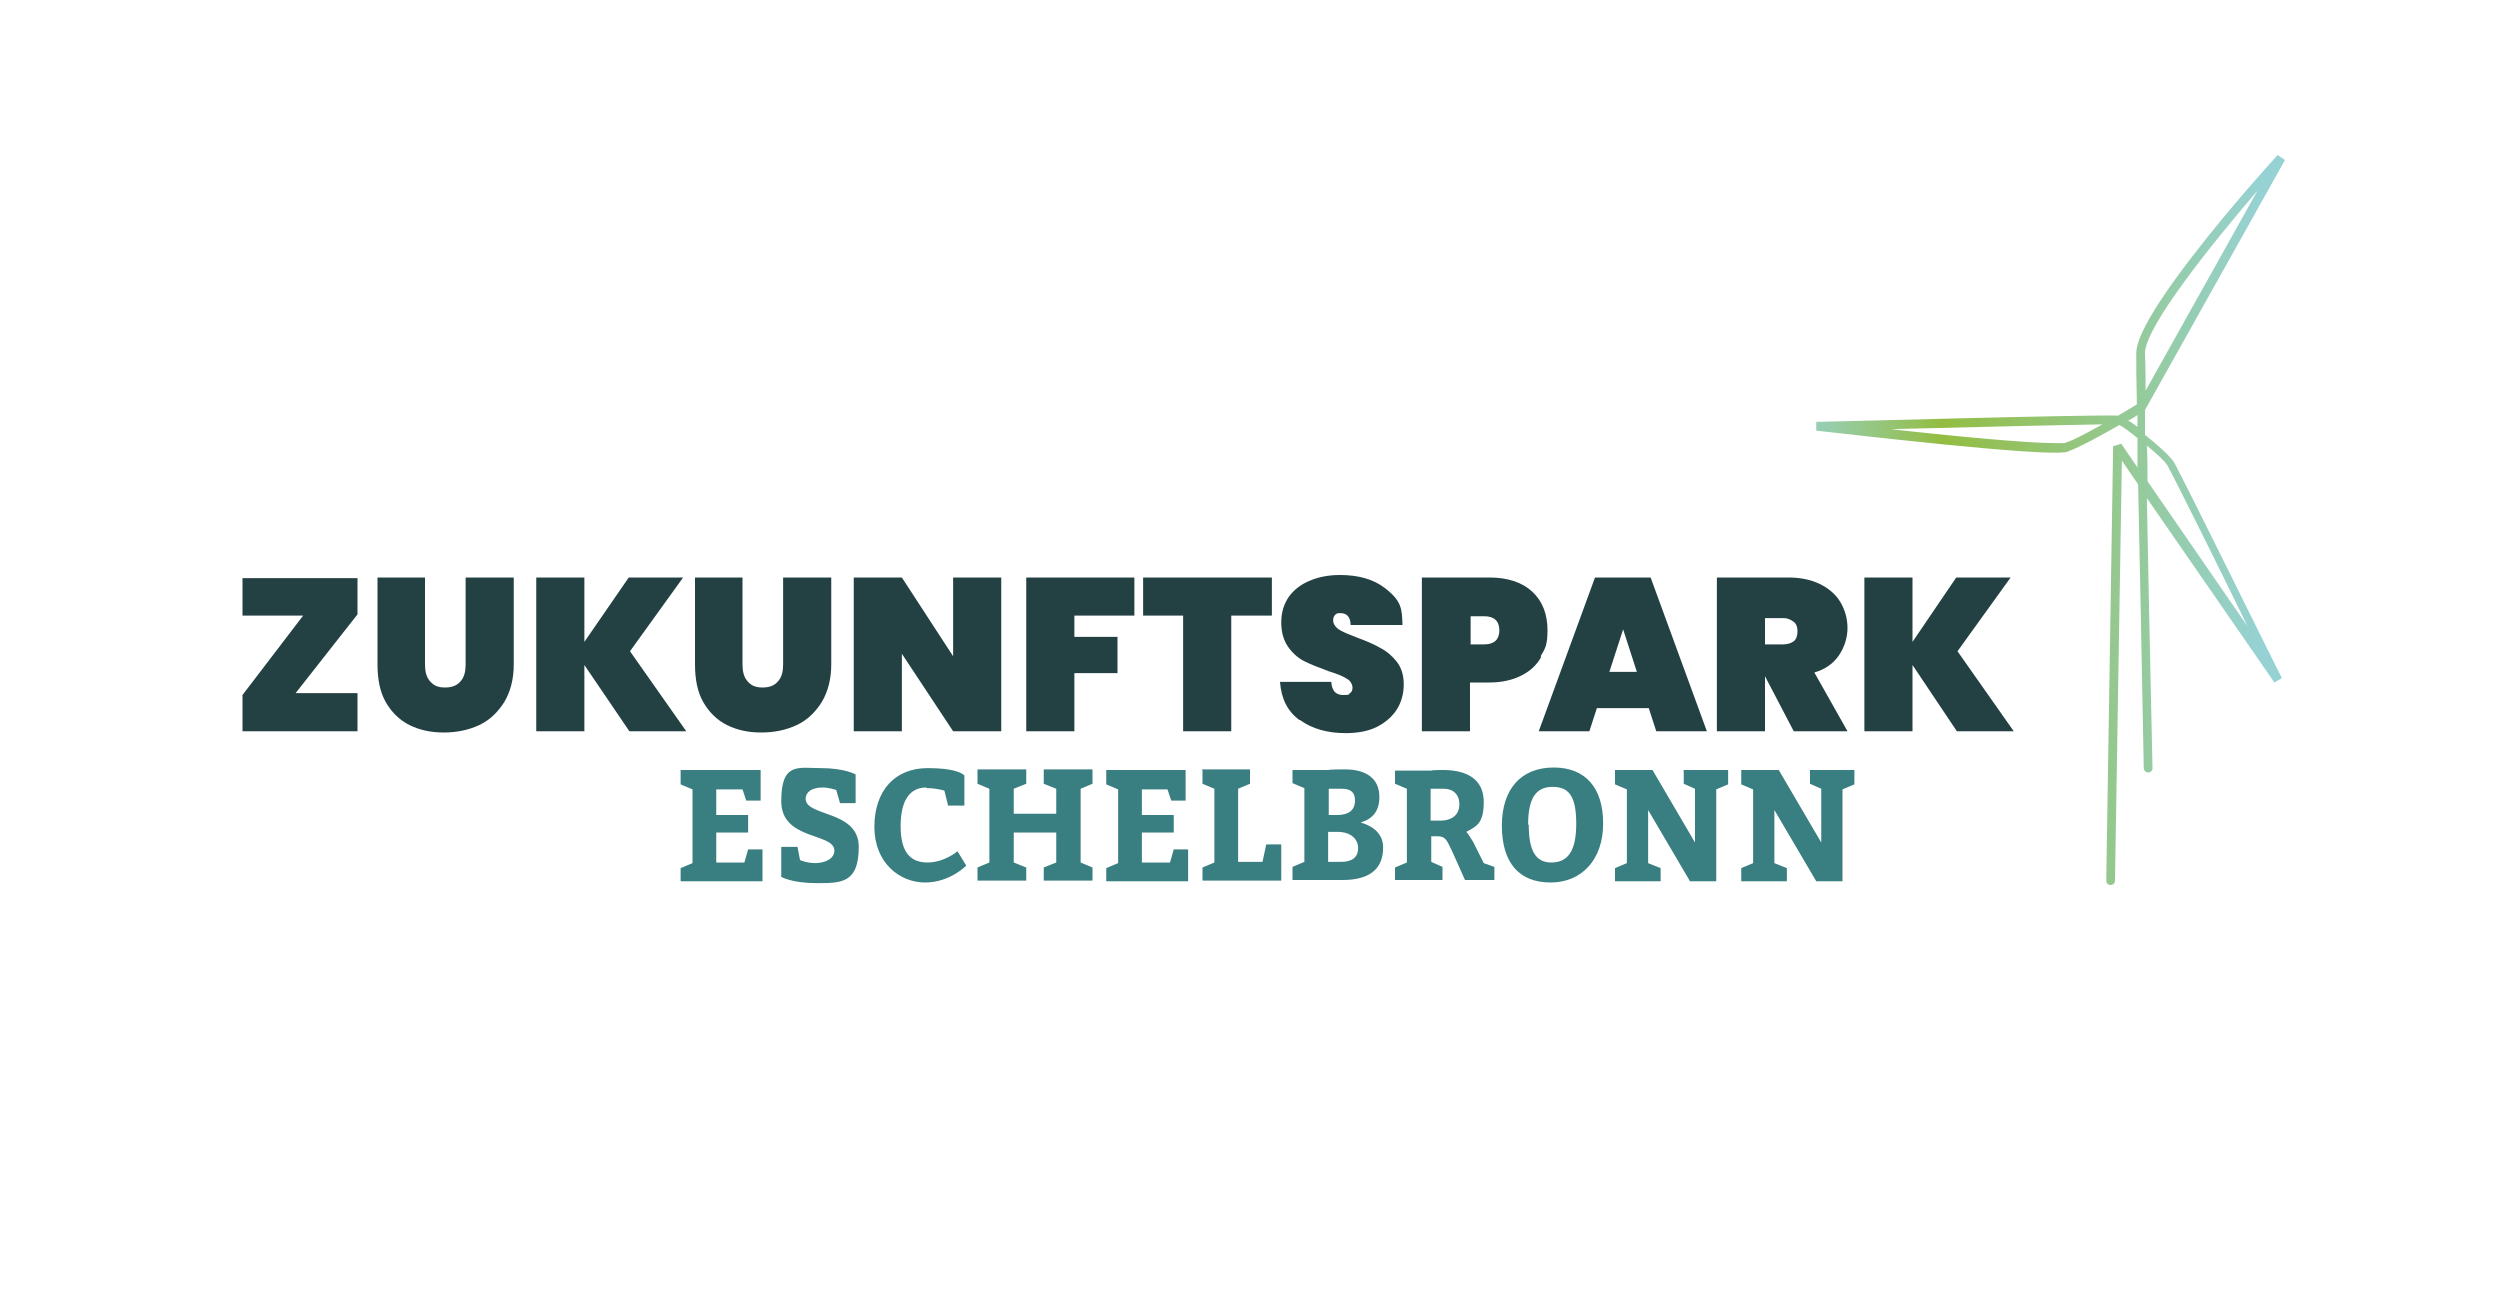 <svg xmlns="http://www.w3.org/2000/svg" viewBox="0 0 400 207.1"><defs><linearGradient id="b" x1="-1270.6" x2="-1269.1" y1="-39.2" y2="-39.2" data-name="Unbenannter Verlauf" gradientTransform="translate(62039.8 1989.3)scale(48.6)" gradientUnits="userSpaceOnUse"><stop offset="0" stop-color="#98d0c1"/><stop offset=".3" stop-color="#93bd41"/><stop offset="1" stop-color="#96d2d3"/><stop offset="1" stop-color="#96d2d3"/><stop offset="1" stop-color="#96d2d3"/></linearGradient><clipPath id="a"><path d="M343.6 77c0-2 0-3.9-.1-5.7 1.6 1.3 3 2.6 3.3 3.2.7 1.2 8 15.8 12.8 25.7zm-42.5-8.3c11.3-.3 28.7-.7 35.3-.8-2.2 1.2-4.5 2.5-6.1 3h-1.5c-4.4 0-16.4-1.1-27.7-2.4m39.4-1.2q.9-.45 1.5-.9v1.9c-.5-.4-1.1-.8-1.5-1m2.7-10.8c0-4.2 10.7-17.5 18-26l-17.9 32c0-3.7-.1-5.7-.1-6m21.5-32s-5.8 6.3-11.4 13.3c-7.6 9.5-11.5 15.8-11.5 18.7s0 3.4.1 8.2c-.6.4-1.7 1-3 1.8-4-.2-46.5 1-48.3 1v1.4c3.7.4 36.8 4.3 40.1 3.4 2.2-.8 5.6-2.7 8.4-4.3.6.3 1.7 1.1 2.9 2.1v4.7l-2.6-3.8-1.3.4-1.1 69.5c0 .4.3.7.7.7s.7-.3.7-.7l1.1-67.2 2.6 3.8c.3 13 .6 30 .9 45.4 0 .4.4.7.7.7.4 0 .7-.3.7-.7-.4-18-.7-32.5-.9-43.2l20.4 29.5 1.2-.7c-.7-1.3-16.2-32.8-17.3-34.6-.5-.8-2.5-2.7-4.6-4.3v-4l22.4-40-1.2-.8Z" style="fill:none"/></clipPath></defs><path d="M38.8 92.4v6.1h9.7l-9.7 12.7v5.8h18.4v-6.1h-9.9l9.9-12.6v-5.8H38.8Zm29.2 0v13.9c0 1.1.2 2 .8 2.7s1.3 1 2.4 1 1.9-.3 2.5-1 .8-1.6.8-2.7V92.4h7.7v13.9q0 3.45-1.5 6c-1 1.6-2.3 2.9-4 3.7s-3.6 1.2-5.7 1.2-3.9-.4-5.5-1.2-2.9-2.1-3.8-3.7-1.3-3.6-1.3-6V92.4h7.7Zm32.7 24.6-7.2-10.6V117h-7.7V92.4h7.7v10.3l7.1-10.3h8.7l-8.5 11.8 9 12.8h-9.2Zm18.1-24.6v13.9c0 1.1.2 2 .8 2.7s1.3 1 2.4 1 1.9-.3 2.5-1 .8-1.6.8-2.7V92.4h7.7v13.9q0 3.45-1.5 6c-1 1.6-2.3 2.9-4 3.7s-3.6 1.2-5.7 1.2-3.9-.4-5.5-1.2-2.9-2.1-3.8-3.7-1.3-3.6-1.3-6V92.4h7.7Zm41.4 24.6h-7.7l-8.2-12.4V117h-7.7V92.4h7.7l8.2 12.6V92.4h7.7zm21.3-24.6v6.1h-9.6v3.4h6.9v5.8h-6.9v9.3h-7.7V92.4zm22 0v6.1H197V117h-7.7V98.5h-6.4v-6.1h20.7Zm4.4 22.8c-1.9-1.4-2.9-3.4-3.1-6.1h8.2c.1 1.4.7 2.1 1.9 2.1s.8-.1 1.1-.3.4-.5.4-.9-.3-1.1-.9-1.4c-.6-.4-1.6-.8-2.9-1.2-1.6-.6-2.9-1.1-3.9-1.6s-1.9-1.3-2.6-2.3-1.1-2.3-1.1-3.9.4-2.9 1.2-4.1c.8-1.1 1.9-2 3.4-2.6q2.1-.9 4.8-.9 4.5 0 7.2 2.1c2.7 2.1 2.7 3.3 2.8 5.9h-8.3c0-.7-.2-1.2-.5-1.5s-.7-.4-1.2-.4-.6.1-.8.3-.3.5-.3.9.3 1 .9 1.4 1.6.8 2.9 1.3c1.6.6 2.8 1.1 3.8 1.7 1 .5 1.9 1.3 2.6 2.2s1.1 2.1 1.1 3.6-.4 2.9-1.1 4-1.8 2.1-3.2 2.8-3.1 1-5 1c-2.9 0-5.4-.7-7.3-2.1m31.9-14.3c0-1.5-.8-2.3-2.4-2.3h-2.2v4.5h2.2c1.6 0 2.4-.8 2.4-2.3m6.7 4.3c-.7 1.3-1.8 2.3-3.2 3s-3.1 1.1-5.1 1.1h-3.1v7.8h-7.7V92.4h10.8c3 0 5.3.8 6.9 2.3s2.4 3.6 2.4 6.1-.4 3-1.1 4.2m15.4 2.5-2.2-6.8-2.2 6.8zm1.8 5.8h-8.2l-1.2 3.7h-8.1l9-24.6h8.9l9 24.6H265l-1.2-3.7Zm18.6-10.2h3c.7 0 1.3-.2 1.7-.5s.6-.9.6-1.6-.2-1.2-.6-1.5-.9-.6-1.6-.6h-3v4.2ZM287 117l-4.6-8.8v8.8h-7.7V92.4h11.5c2 0 3.7.4 5.1 1.1s2.5 1.7 3.2 2.9 1.1 2.6 1.1 4.1-.5 3.1-1.4 4.4-2.2 2.2-3.9 2.7l5.3 9.4h-8.5Zm26.1 0-7.1-10.6V117h-7.7V92.4h7.7v10.3l7-10.3h8.7l-8.5 11.8 9 12.8H313Z" style="fill:#234143"/><path d="M114.7 123.2h-5.8v2.3l1.9.8v11.8l-1.9.8v2.1H122v-5.1h-2.3l-.6 2.1h-4.5v-4.8h5.1v-2.8h-5.1v-4.1h4.2l.6 1.8h2.3v-4.9zm15.7 14.9c1.6 0 3.1-.7 3.1-2 0-2.9-8.5-1.6-8.5-7.9s2.7-5.3 6.4-5.3 5.5 1 5.5 1v4.6h-2.5l-.6-2.1s-1.1-.4-2.2-.4c-1.8 0-2.7.8-2.7 1.8 0 2.9 8.5 1.8 8.5 7.7s-2.9 5.8-6.8 5.8-5.6-1-5.6-1v-4.8h2.6l.4 2.1s1 .5 2.5.5m17.7-12.1c-2.6 0-4.1 2-4.1 6.2s1.6 5.8 4.3 5.8 4.8-1.8 4.8-1.8l1.4 2.3s-2.6 2.7-6.6 2.7-8.1-3.1-8.1-8.9 3.3-9.4 8.5-9.4 5.9 1.2 5.9 1.2v4.8h-2.6l-.6-2.4s-1.2-.4-2.8-.4m18.7-2.8v2.1l2 .8v4h-6.8v-4l2-.8v-2.3h-7.8v2.3l1.9.8V138l-1.9.8v2.1h7.8v-2.1l-2-.8v-4.8h6.8v4.8l-2 .8v2.1h7.8v-2.1l-1.9-.8v-11.8l1.9-.8v-2.3H167Zm15.8-.1H177v2.3l1.9.8v11.8l-1.9.8v2.1h13.1v-5.1h-2.3l-.6 2.1h-4.5v-4.8h5.1v-2.8h-5.1v-4.1h4.1l.6 1.8h2.3v-4.9h-7.1Zm9.6.1v2.1l1.9.8V138l-1.9.8v2.1H205v-5.8h-2.4l-.6 2.8h-3.9v-11.7l1.9-.8v-2.3h-7.7Zm20.1 14.6h2.1c1.8 0 2.7-.8 2.7-2.2s-1.1-2.6-3.3-2.6h-1.5zm1.5-7.5c1.8 0 2.8-.8 2.8-2.3s-.9-1.9-2.1-1.9h-2.1v4.2h1.5Zm6.7-2.9c0 2.2-1 3.5-3 4.1 2.4.7 3.6 2.1 3.6 4 0 3.7-2.5 5.2-6.5 5.2h-8v-2.1l1.9-.8v-11.8l-1.9-.8v-2.1h5.8c0-.1 2.6-.1 2.6-.1 3.3 0 5.5 1.4 5.5 4.4m9.7 3.8c2 0 3.1-1 3.1-2.6s-1-2.5-2.5-2.5h-2.1v5.1h1.4Zm-7.2 9.6v-2.1l1.9-.8v-11.8l-1.9-.8v-2.1h5.8c0-.1 1.9-.1 1.9-.1 4.1 0 6.5 1.7 6.5 5.1s-1.1 3.9-2.8 4.8c.3.3.6.8 1.1 1.6l1.7 3.4 1.7.6v2.1h-4.7l-2.1-4.7c-.9-1.9-1.1-2.3-2.4-2.3h-.9v4.1l1.8.8v2.1h-7.6Zm21.4-8.9c0 4.1 1.1 6 3.6 6s4-1.6 4-6.2-1.3-5.9-3.8-5.9-3.9 1.6-3.9 6m12-.1c0 5.7-3.4 9.4-8.4 9.4s-7.8-3.1-7.8-9.1 3.2-9.3 8.3-9.3 7.9 3.3 7.9 8.9m12.9-8.4v2.1l1.8.8v8.6l-6.8-11.6h-6v2.3l1.9.8v11.8l-1.9.8v2.1h7.3v-2.1l-2-.8v-8.5l6.7 11.4h4.2v-14.7l1.9-.8v-2.3h-7.2Zm20.2 0v2.1l1.8.8v8.6l-6.8-11.6h-6v2.3l1.9.8v11.8l-1.9.8v2.1h7.3v-2.1l-2-.8v-8.5l6.7 11.4h4.2v-14.7l1.9-.8v-2.3h-7.2Z" style="fill:#397e80"/><g style="clip-path:url(#a)"><path d="M290.6 24.5h75.2v117.1h-75.2z" style="fill:url(#b)"/></g></svg>